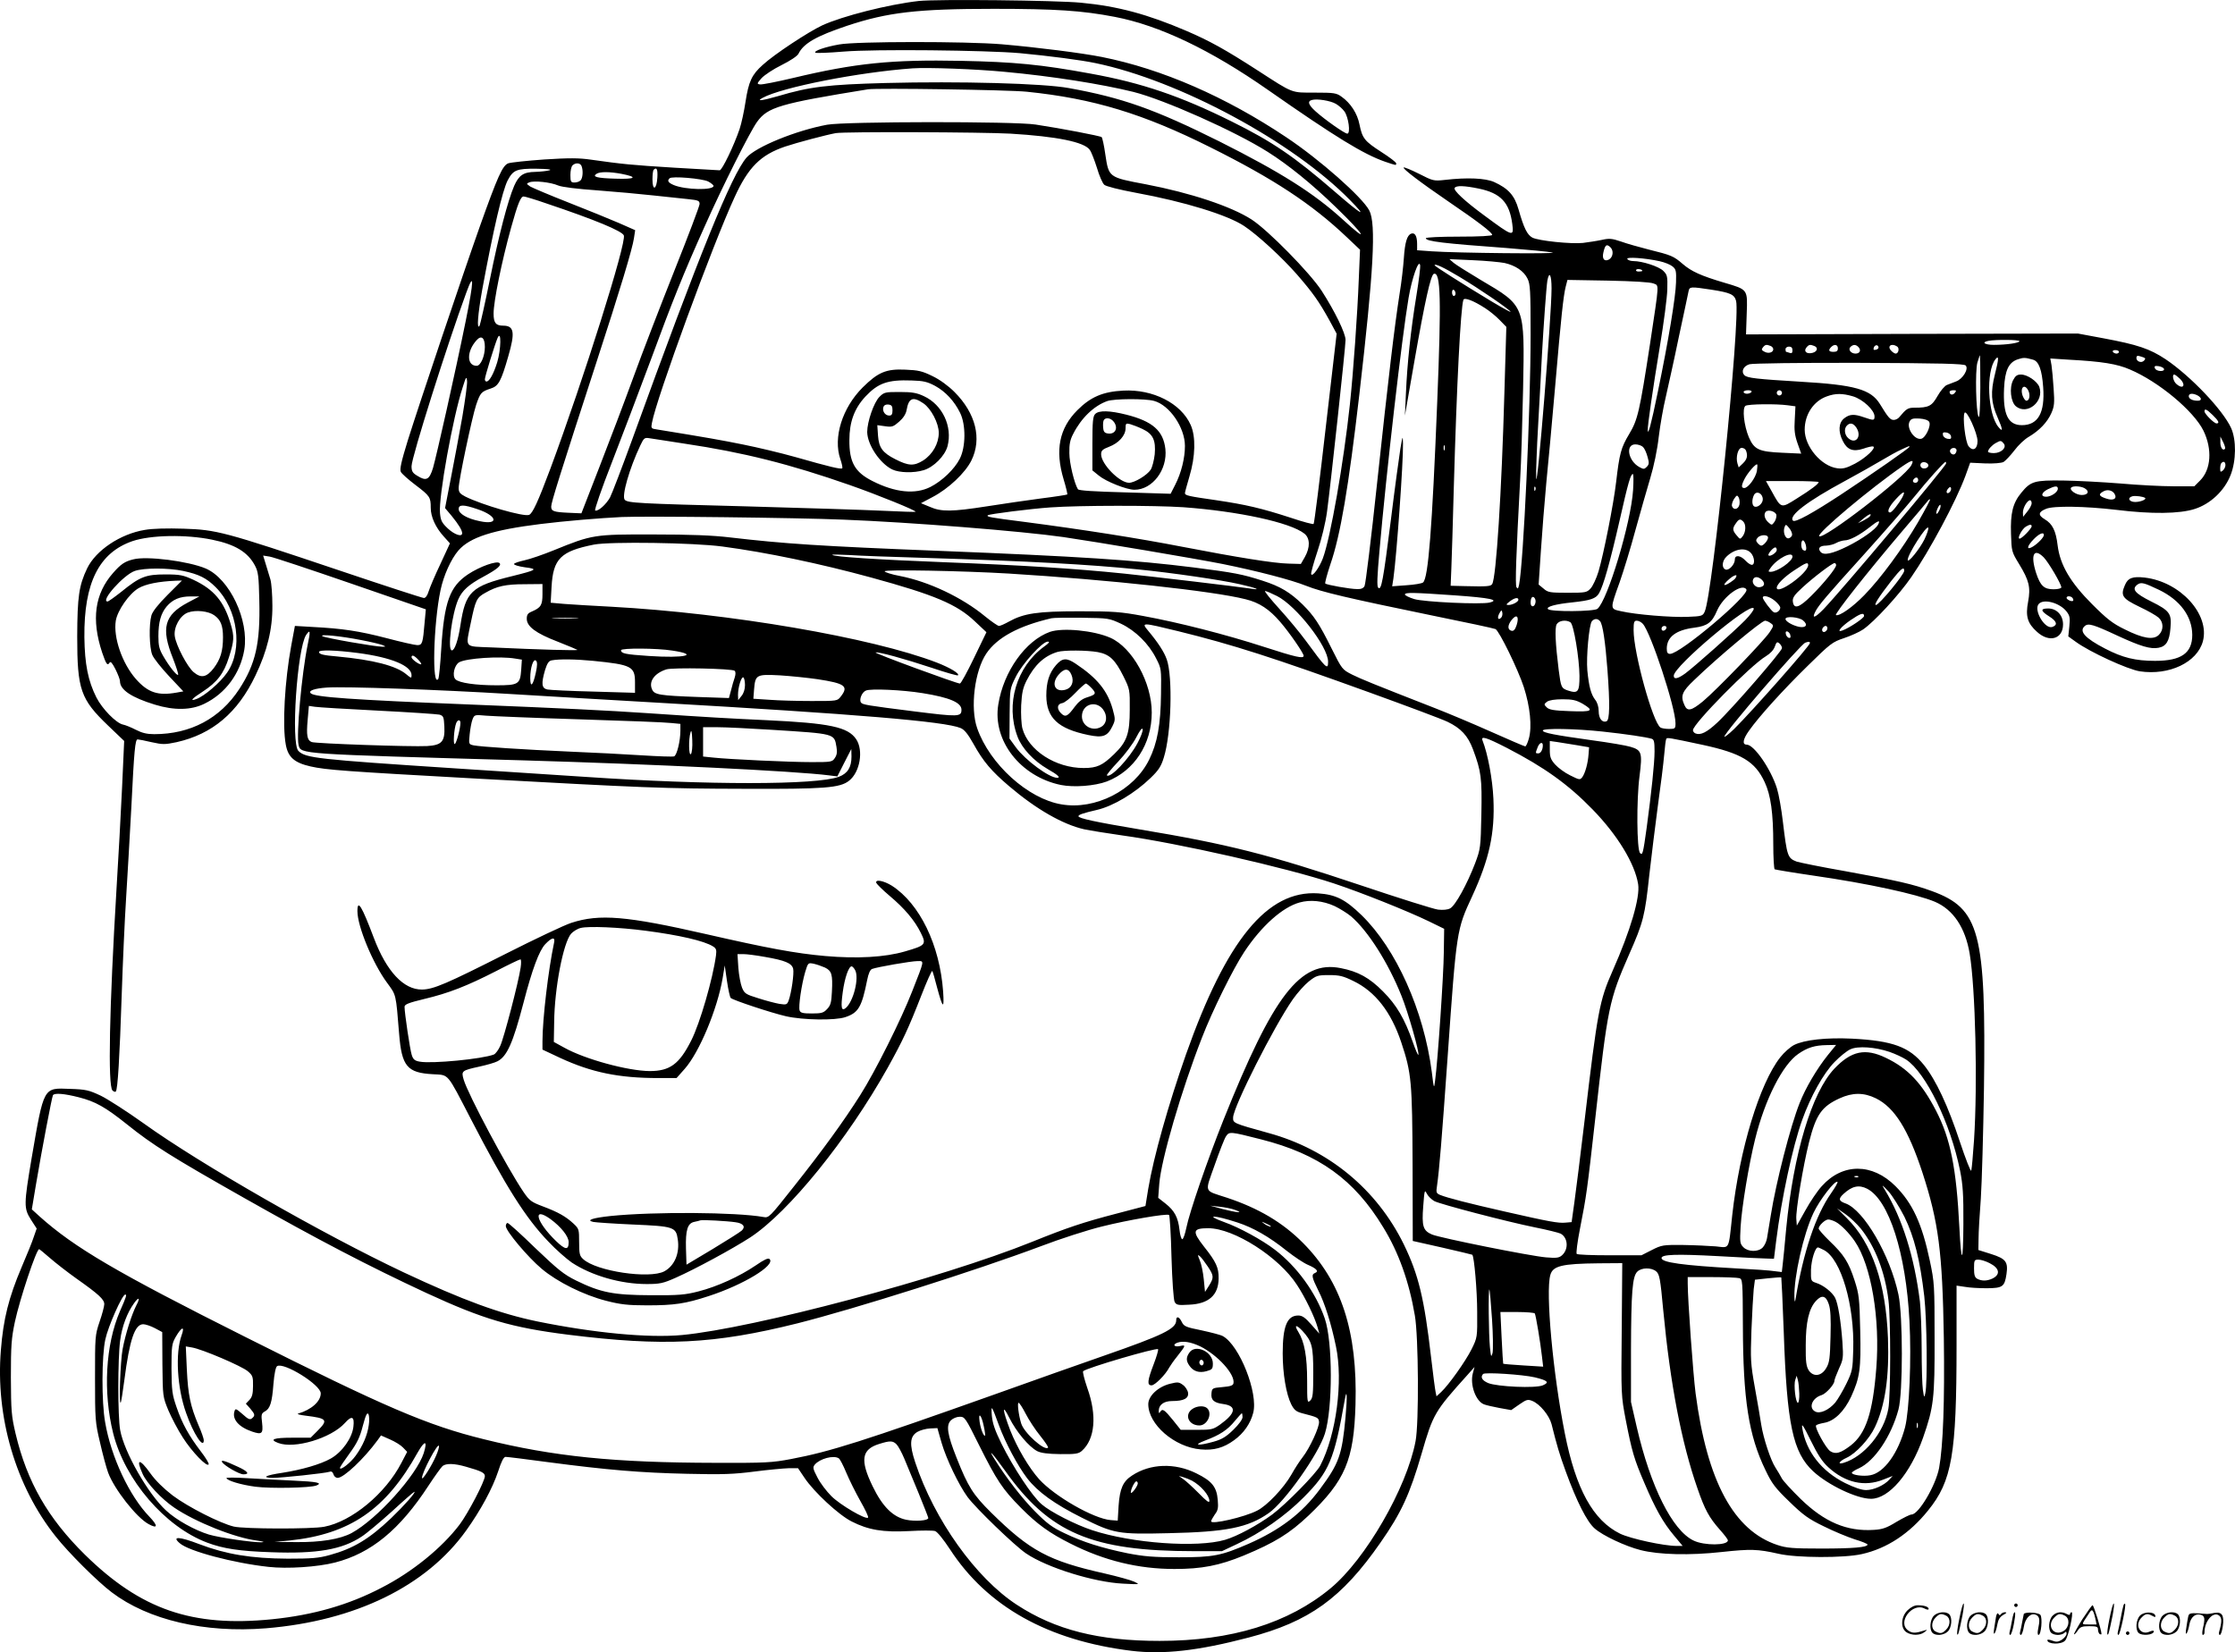 <svg version="1.0" xmlns="http://www.w3.org/2000/svg"
  viewBox="0 0 1280.209 946.453"
 preserveAspectRatio="xMidYMid meet">
<g transform="translate(-0.273,946.552) scale(0.1,-0.1)"
fill="#000000" stroke="none">
<path d="M5266 9460 c-176 -20 -439 -87 -554 -140 -79 -37 -275 -166 -340
-226 -63 -56 -81 -95 -99 -212 -8 -53 -23 -123 -34 -156 -32 -94 -100 -236
-114 -236 -7 0 -125 7 -261 15 -242 15 -294 20 -477 46 -69 10 -125 10 -267 1
-99 -7 -192 -17 -206 -22 -33 -13 -60 -73 -164 -365 -102 -288 -343 -1005
-411 -1221 -38 -123 -48 -168 -40 -182 5 -10 43 -44 84 -75 83 -63 87 -70 87
-130 0 -53 28 -113 74 -164 l36 -40 -55 -119 c-31 -65 -61 -136 -67 -156 -7
-23 -17 -38 -27 -38 -9 0 -230 72 -491 160 -654 220 -697 231 -886 237 -95 3
-177 1 -222 -7 -140 -23 -280 -117 -330 -220 -47 -99 -56 -161 -57 -390 0
-305 19 -360 178 -512 l91 -87 -12 -266 c-7 -147 -21 -409 -32 -583 -41 -684
-50 -1126 -23 -1153 7 -7 16 -10 19 -6 11 10 22 193 34 557 6 179 17 426 25
550 8 124 21 358 30 520 16 327 22 390 36 390 6 0 42 -7 80 -16 64 -14 76 -14
143 0 205 46 351 169 452 382 67 139 98 266 97 399 0 61 -5 128 -11 150 -7 22
-19 62 -27 89 l-15 49 38 -6 c20 -3 230 -73 465 -154 l429 -148 -7 -75 c-10
-119 -13 -130 -42 -130 -13 0 -93 18 -176 40 -158 41 -252 55 -423 64 l-102 6
-21 -113 c-37 -200 -52 -457 -31 -568 13 -71 49 -103 142 -124 89 -20 198 -28
958 -70 949 -52 1061 -57 1525 -58 461 -2 549 5 601 46 63 49 84 174 41 238
-47 70 -151 92 -513 109 -214 10 -326 16 -679 40 -233 16 -506 29 -1025 50
-671 27 -885 42 -907 64 -16 15 21 28 93 33 102 7 641 -12 1049 -37 176 -11
559 -33 850 -50 1132 -65 1640 -107 1730 -145 22 -9 42 -34 74 -91 56 -101
102 -155 204 -242 155 -132 307 -219 430 -247 34 -7 132 -23 217 -35 320 -44
938 -184 1213 -275 157 -52 422 -158 544 -217 l88 -43 -2 -135 c-1 -128 -35
-628 -50 -735 -6 -49 -7 -48 -19 51 -46 352 -204 704 -402 897 -94 91 -148
118 -249 125 -291 19 -525 -267 -757 -923 -101 -288 -185 -585 -216 -769 l-16
-99 -160 -42 c-200 -52 -288 -82 -489 -163 -518 -209 -1594 -495 -2005 -534
-194 -18 -506 12 -830 78 -216 45 -424 121 -765 281 -460 217 -1165 620 -1490
854 -94 67 -204 138 -245 158 -68 32 -85 36 -177 39 -153 6 -148 15 -219 -397
-45 -267 -45 -287 -4 -352 l33 -51 -16 -46 c-8 -26 -40 -105 -71 -177 -73
-172 -104 -295 -118 -472 -32 -383 85 -782 314 -1069 74 -94 239 -258 321
-320 210 -159 532 -234 883 -206 511 42 919 241 1147 560 84 117 151 242 183
338 19 59 32 84 43 84 9 0 117 -13 241 -30 342 -45 531 -61 800 -67 203 -5
269 -2 385 13 77 10 165 18 195 19 l54 0 37 -55 c54 -81 196 -213 270 -250 96
-49 181 -63 330 -55 70 4 136 4 148 0 13 -4 48 -48 85 -104 213 -328 561 -523
1040 -582 183 -22 381 0 671 76 347 91 533 224 756 545 118 169 167 275 235
509 66 228 74 241 263 451 l40 45 -10 -37 c-17 -65 17 -159 64 -177 12 -5 52
-14 89 -21 l67 -12 46 32 c42 29 49 31 76 20 43 -18 96 -83 109 -132 30 -120
45 -172 82 -273 62 -170 121 -287 165 -325 46 -41 176 -102 263 -124 106 -27
283 -31 464 -11 167 18 206 17 326 -10 103 -24 376 -25 477 -2 144 32 273 117
380 250 137 169 163 320 163 945 l0 343 48 -7 c26 -5 82 -8 126 -8 90 1 101 8
112 81 10 70 -3 88 -88 115 l-73 23 1 65 c0 36 6 139 13 230 6 91 14 374 18
630 12 896 -24 1031 -298 1131 -110 40 -193 59 -496 114 -138 24 -264 50 -279
55 -52 20 -55 31 -79 230 -8 69 -23 155 -34 190 -35 111 -131 250 -173 250
-27 0 -22 31 14 81 58 82 195 233 335 370 131 129 142 137 208 159 39 13 88
35 110 50 64 44 205 197 276 300 106 153 256 434 310 580 l27 75 85 -4 c51 -2
93 2 106 8 11 7 39 36 62 66 22 30 60 66 84 79 60 36 105 83 128 135 17 39 19
58 13 141 -3 52 -9 112 -12 133 l-7 39 109 -7 c186 -10 274 -24 347 -56 165
-70 365 -237 421 -350 52 -107 44 -223 -19 -286 l-33 -33 -120 0 c-67 0 -203
7 -304 16 -101 8 -248 16 -328 17 -164 2 -185 -4 -239 -70 -49 -59 -63 -118
-59 -236 3 -100 4 -103 46 -172 58 -95 67 -134 52 -216 -16 -83 -4 -124 51
-173 70 -64 149 -41 149 43 0 52 -36 91 -85 91 -46 0 -44 -14 5 -45 45 -28 51
-50 18 -61 -43 -13 -107 96 -78 131 27 33 120 8 159 -41 20 -25 22 -37 17 -87
l-6 -57 43 -31 c81 -59 297 -158 367 -169 168 -25 328 51 361 172 41 154 -129
341 -333 365 -70 8 -97 -2 -114 -44 -26 -60 -14 -76 83 -123 49 -23 98 -51
111 -63 28 -26 29 -70 1 -98 -31 -31 -91 -21 -195 31 -70 34 -102 59 -187 144
-125 125 -184 225 -198 337 -10 85 -30 124 -74 150 -40 24 -37 42 8 60 43 18
223 15 402 -6 202 -25 362 -23 449 5 91 29 171 105 206 195 32 82 33 200 3
268 -48 105 -233 299 -376 395 -91 60 -159 83 -357 120 l-145 27 -951 -2 -950
-3 4 119 c5 140 8 137 -128 177 -135 40 -189 65 -238 107 -53 46 -66 51 -195
83 -55 14 -126 34 -159 46 -53 18 -68 19 -112 9 -28 -6 -76 -13 -106 -17 -70
-7 -252 12 -289 30 -30 16 -49 53 -80 162 -23 81 -59 120 -140 157 -50 22
-152 27 -282 12 -63 -7 -68 -6 -148 35 -46 23 -85 39 -88 36 -7 -7 97 -86 258
-196 166 -113 249 -176 249 -190 0 -6 -73 -10 -190 -10 -109 0 -190 -4 -190
-9 0 -18 103 -30 460 -56 124 -10 243 -21 265 -26 43 -9 -549 -3 -692 7 l-83
6 0 36 c0 46 -13 67 -34 59 -24 -9 -36 -51 -42 -141 -3 -45 -13 -135 -24 -201
-29 -185 -64 -478 -130 -1094 -33 -310 -65 -572 -71 -582 -6 -13 -20 -19 -42
-18 -40 0 -175 24 -183 32 -3 3 10 52 29 109 58 168 104 439 166 973 82 707
97 979 57 1055 -40 76 -283 291 -475 419 -347 232 -711 391 -1056 460 -116 23
-368 55 -575 73 -204 17 -832 17 -930 -1 -80 -14 -147 -37 -137 -47 3 -4 76
-1 161 6 178 15 815 8 1011 -9 169 -16 347 -39 433 -57 478 -99 1130 -450
1457 -784 105 -107 71 -89 -87 48 -232 201 -357 286 -591 402 -292 145 -514
221 -808 274 -282 52 -438 67 -741 73 -398 8 -606 -13 -962 -98 -93 -22 -179
-39 -190 -37 -19 3 -18 5 9 36 17 18 68 52 115 75 50 25 89 51 96 64 29 60
103 102 279 161 232 77 401 97 840 97 354 0 506 -10 693 -46 256 -49 549 -189
877 -418 388 -271 548 -369 672 -412 66 -22 63 -22 63 -9 0 6 -38 35 -85 65
-96 62 -109 78 -125 157 -12 63 -51 123 -102 159 -30 22 -43 24 -153 24 -138
0 -121 -7 -325 125 -192 124 -280 172 -410 228 -224 96 -394 142 -605 162
-144 14 -828 21 -929 10z m492 -406 c272 -25 554 -70 737 -115 178 -45 584
-226 770 -344 116 -73 252 -183 388 -315 169 -163 199 -217 40 -71 -166 151
-355 270 -705 446 -371 185 -558 251 -863 306 -146 27 -627 40 -1050 29 -331
-9 -434 -21 -615 -75 -95 -27 -128 -31 -89 -10 112 61 552 147 859 169 88 6
362 -4 528 -20z m127 -114 c381 -39 666 -126 1050 -318 363 -181 582 -325 782
-515 l76 -72 -7 -165 c-8 -206 -31 -530 -51 -720 -36 -336 -111 -765 -155
-883 -21 -55 -61 -109 -67 -90 -2 6 14 64 36 130 24 72 46 161 55 228 20 148
106 943 106 983 0 39 -61 164 -137 282 -67 103 -308 348 -401 408 -118 76
-351 153 -607 202 -213 40 -211 39 -231 171 -7 51 -17 95 -21 99 -8 7 -233 50
-378 72 -119 19 -1093 18 -1195 -1 -178 -33 -406 -126 -461 -188 -85 -98 -268
-547 -656 -1618 -58 -159 -115 -308 -126 -329 -23 -41 -68 -81 -85 -75 -6 2
37 126 95 274 58 149 156 408 219 577 130 353 192 507 311 772 103 232 261
546 302 603 61 85 130 105 636 187 52 8 805 -3 910 -14z m1769 -69 c16 -9 38
-28 49 -43 24 -32 37 -128 17 -128 -15 0 -130 81 -182 128 -41 37 -48 58 -20
65 29 8 105 -4 136 -22z m-1864 -171 c267 -16 424 -48 455 -93 9 -12 27 -59
41 -103 13 -45 32 -88 42 -97 10 -9 85 -28 182 -46 278 -51 524 -127 619 -190
77 -51 217 -180 302 -277 92 -106 126 -154 187 -264 l41 -76 -63 -542 c-34
-298 -65 -544 -69 -548 -3 -3 -61 12 -129 35 -169 55 -259 76 -428 101 -160
23 -180 27 -180 41 0 5 12 48 26 96 34 114 37 227 7 294 -55 124 -216 206
-386 197 -117 -6 -187 -36 -263 -112 -104 -104 -129 -229 -79 -396 14 -46 23
-85 21 -87 -2 -2 -71 -13 -152 -23 -82 -11 -221 -31 -309 -45 -199 -31 -261
-32 -326 -3 l-51 21 66 35 c92 48 188 139 223 210 61 124 25 270 -97 392 -35
35 -84 71 -126 91 -59 29 -81 34 -156 37 -110 5 -156 -15 -244 -102 -117 -117
-170 -287 -128 -410 9 -26 14 -50 11 -53 -7 -7 -71 8 -267 64 -85 24 -220 56
-300 72 -123 25 -208 40 -497 87 -30 4 -32 7 -26 37 25 140 349 1024 473 1292
79 173 149 243 290 291 69 23 235 67 290 77 51 9 841 6 1000 -3z m-2456 -186
c10 -26 7 -69 -6 -82 -7 -7 -22 -12 -35 -12 -20 0 -23 5 -23 43 0 24 5 48 12
55 17 17 45 15 52 -4z m-184 -24 c-14 -4 -50 -8 -80 -9 -69 -1 -95 -19 -122
-80 -37 -86 -88 -283 -139 -535 -28 -138 -55 -257 -59 -266 -18 -29 -10 67 15
207 65 351 115 563 145 624 32 61 51 69 165 68 65 -1 91 -4 75 -9z m618 -42
c-4 -69 -28 -79 -28 -10 0 27 3 52 7 55 17 17 24 3 21 -45z m-207 22 c99 -19
83 -32 -33 -28 -107 3 -135 11 -108 28 20 13 75 12 141 0z m498 -44 c17 -9 31
-21 31 -25 0 -27 -161 -23 -227 4 -33 14 -40 25 -25 39 12 14 187 -1 221 -18z
m-859 -23 c21 -9 109 -20 225 -28 105 -8 249 -21 320 -29 72 -8 160 -17 198
-21 59 -6 67 -9 67 -28 0 -11 -65 -183 -144 -381 -79 -199 -185 -473 -235
-611 -50 -137 -138 -369 -195 -515 l-103 -265 -69 3 c-91 4 -104 9 -104 36 0
23 49 180 259 826 137 420 206 650 215 711 l7 46 -93 41 c-51 22 -181 75 -288
117 -107 42 -206 84 -220 92 -23 16 -23 17 -5 24 27 11 121 1 165 -18z m5274
-18 c125 -26 175 -80 191 -202 10 -76 5 -74 -160 48 -113 83 -179 145 -170
158 9 15 57 13 139 -4z m-5344 -84 c283 -95 436 -159 446 -184 16 -42 -230
-823 -421 -1337 -70 -187 -102 -257 -122 -264 -31 -12 -269 57 -365 105 -31
16 -38 25 -38 49 0 43 76 403 100 476 24 70 29 76 84 94 44 14 59 41 100 184
40 137 34 176 -29 176 -42 0 -55 16 -55 69 0 70 46 297 101 495 37 133 54 176
71 176 8 0 65 -17 128 -39z m6098 -253 c19 -19 14 -56 -9 -69 -27 -14 -41 4
-32 41 10 44 19 50 41 28z m282 -79 c27 -6 60 -19 72 -29 21 -16 23 -27 21
-92 -2 -82 -43 -332 -104 -626 -39 -190 -57 -256 -58 -220 -1 28 28 228 70
483 22 132 41 277 42 322 2 76 0 84 -23 107 -25 25 -120 56 -172 56 -15 0 -30
5 -34 12 -8 13 100 6 186 -13z m-889 -10 c62 -14 110 -46 131 -89 16 -31 18
-69 18 -320 0 -432 -41 -1308 -66 -1434 -5 -23 -8 -26 -15 -14 -8 15 -2 183
21 613 6 99 13 335 17 525 9 481 13 471 -243 622 -72 43 -142 87 -155 98 l-24
21 134 -6 c74 -3 156 -11 182 -16z m-505 -186 c-33 -201 -53 -393 -60 -558
l-6 -130 55 315 c59 337 93 492 111 497 39 12 43 -144 19 -737 -29 -722 -51
-1006 -81 -1031 -7 -6 -50 -13 -95 -16 l-82 -6 7 44 c19 135 57 668 55 774 -1
47 -2 46 -15 -30 -7 -44 -32 -226 -54 -405 -45 -354 -55 -409 -73 -391 -8 8
-6 63 7 208 40 458 129 1228 167 1452 19 113 58 223 66 189 3 -10 -7 -89 -21
-175z m249 105 c110 -66 280 -182 290 -198 4 -6 -45 21 -107 58 -176 106 -328
203 -328 208 0 12 52 -12 145 -68z m1045 36 c0 -2 -9 -4 -21 -4 -11 0 -18 4
-14 10 5 8 35 3 35 -6z m-520 -101 c0 -159 -82 -1165 -88 -1088 -2 22 3 166
12 320 9 154 18 330 21 390 9 162 25 385 31 423 11 58 24 33 24 -45z m-6220
-188 c-60 -296 -167 -771 -187 -840 -21 -69 -39 -77 -90 -45 -27 16 -33 26
-33 55 0 50 205 699 314 995 45 124 44 72 -4 -165z m6803 217 c34 -14 35 13
-19 -347 -60 -389 -70 -434 -120 -517 -46 -77 -55 -110 -74 -273 -14 -124 -72
-415 -101 -513 -12 -40 -33 -84 -45 -97 -22 -24 -29 -25 -133 -25 -101 0 -112
2 -137 24 l-28 23 13 194 c7 107 21 282 31 389 11 107 33 353 50 545 35 410
48 526 61 578 l10 39 232 -4 c149 -3 242 -9 260 -16z m333 -36 c108 -17 131
-27 141 -64 26 -103 -134 -1685 -180 -1781 -11 -24 -17 -26 -97 -29 -95 -4
-299 13 -381 32 -65 14 -65 10 -9 166 22 63 63 196 90 297 28 101 66 235 85
298 21 69 41 165 49 238 8 67 26 169 40 227 13 58 48 213 75 345 28 132 54
250 56 263 6 26 11 26 131 8z m-1466 -22 c0 -8 -4 -14 -10 -14 -5 0 -10 9 -10
21 0 11 5 17 10 14 6 -3 10 -13 10 -21z m170 -84 c25 -16 62 -46 83 -68 l38
-39 -11 -374 c-16 -574 -47 -1062 -70 -1099 -8 -14 -32 -15 -157 -12 l-81 2 4
98 c2 53 9 261 14 462 17 598 39 1029 55 1078 6 15 57 -4 125 -48z m-5659
-309 c-21 -68 -45 -111 -62 -111 -5 0 -9 6 -9 13 0 15 58 203 73 237 22 48 20
-65 -2 -139z m-71 87 c0 -53 -24 -108 -47 -108 -58 0 -58 84 0 147 27 30 47
14 47 -39z m8790 33 c0 -10 -74 -21 -146 -21 -54 0 -74 15 -31 23 42 8 177 7
177 -2z m-1426 -27 c9 -3 16 -12 16 -19 0 -19 -28 -27 -51 -14 -16 8 -18 13
-8 25 13 16 20 17 43 8z m250 0 c25 -9 19 -33 -10 -40 -33 -8 -52 9 -34 31 14
17 21 18 44 9z m136 -14 c0 -15 -7 -20 -25 -20 -27 0 -32 9 -13 28 18 18 38
14 38 -8z m120 5 c14 -17 5 -35 -19 -35 -26 0 -44 23 -29 38 16 16 33 15 48
-3z m113 0 c0 -6 -7 -11 -16 -13 -12 -3 -15 1 -11 13 7 17 25 17 27 0z m106 6
c15 -9 9 -41 -8 -41 -5 0 -17 7 -25 16 -26 26 0 46 33 25z m-599 -22 c0 -15
-4 -19 -16 -15 -9 3 -18 6 -20 6 -2 0 -4 7 -4 15 0 8 9 15 20 15 14 0 20 -7
20 -21z m1870 -9 c0 -5 -6 -10 -14 -10 -8 0 -18 5 -21 10 -3 6 3 10 14 10 12
0 21 -4 21 -10z m-794 -204 c-1 -118 -4 -179 -10 -168 -15 26 -20 261 -7 310
7 23 13 42 15 42 1 0 2 -83 2 -184z m943 168 c3 -3 0 -9 -6 -15 -15 -15 -43
-4 -43 16 0 12 6 15 23 9 12 -3 24 -8 26 -10z m-859 -91 c-26 -103 -23 -164
15 -249 30 -68 32 -88 5 -55 -62 74 -73 319 -17 389 20 25 19 1 -3 -85z m218
82 c33 -9 51 -58 58 -157 11 -147 -29 -218 -122 -218 -79 0 -109 61 -102 211
5 103 26 148 78 166 34 11 42 11 88 -2z m-386 -33 c19 -19 -16 -78 -56 -92
-17 -7 -41 -16 -52 -20 -12 -5 -36 -33 -53 -63 -33 -58 -50 -67 -132 -67 -38
0 -47 -6 -87 -54 -7 -9 -21 -16 -32 -16 -20 0 -32 14 -79 91 -52 84 -143 110
-456 128 -249 15 -304 21 -320 37 -21 21 -6 53 29 63 17 5 288 9 628 8 467 -2
600 -5 610 -15z m1136 -19 c6 -19 -45 -16 -52 3 -5 12 0 15 21 12 14 -2 28 -9
31 -15z m89 -55 c40 -37 22 -68 -19 -31 -17 15 -25 53 -11 53 4 0 17 -10 30
-22z m-9836 -220 c-17 -95 -46 -252 -65 -348 l-34 -175 38 -45 c39 -48 60 -82
60 -99 0 -23 -43 -9 -82 27 -35 33 -41 46 -45 88 -9 91 74 550 130 721 19 61
22 65 25 36 2 -17 -11 -109 -27 -205z m2708 177 c60 -33 110 -87 143 -154 34
-68 33 -197 -2 -264 -30 -59 -101 -127 -168 -161 -87 -44 -202 -32 -332 34
-101 51 -133 108 -132 235 0 104 29 181 91 248 73 78 128 98 266 93 67 -2 89
-7 134 -31z m4676 -35 c-3 -5 -15 -10 -26 -10 -10 0 -19 5 -19 10 0 6 12 10
26 10 14 0 23 -4 19 -10z m175 -5 c0 -8 -7 -15 -15 -15 -8 0 -15 7 -15 15 0 8
7 15 15 15 8 0 15 -7 15 -15z m990 0 c-12 -15 -30 -12 -30 6 0 5 10 9 21 9 18
0 19 -2 9 -15z m-583 -20 c56 -17 123 -79 123 -115 0 -24 -5 -24 -60 -5 -57
20 -82 19 -114 -6 -32 -25 -35 -76 -8 -129 25 -51 59 -64 117 -45 25 9 51 15
57 13 20 -7 -41 -65 -103 -98 -50 -26 -69 -31 -102 -27 -92 12 -187 124 -187
221 0 88 51 164 127 191 50 18 88 18 150 0z m1974 5 c24 -14 25 -30 0 -30 -30
0 -51 11 -51 26 0 17 24 18 51 4z m-5978 -31 c89 -24 177 -153 177 -258 0 -70
-21 -155 -56 -223 l-26 -51 -261 8 c-180 5 -264 10 -270 18 -20 32 -49 149
-49 207 -1 50 4 76 22 110 46 91 119 161 195 188 39 14 219 15 268 1z m3629
-25 l45 -6 -4 -77 c-4 -59 0 -89 16 -135 l21 -59 -108 5 c-135 6 -161 18 -192
89 -28 67 -39 167 -19 180 16 10 174 12 241 3z m2435 -56 c34 -33 41 -48 22
-48 -14 0 -69 55 -69 69 0 18 12 13 47 -21z m-1347 -149 c0 -46 -26 -61 -51
-30 -19 23 -36 171 -23 192 12 19 74 -118 74 -162z m-277 110 c13 -21 -21 -93
-46 -97 -39 -8 -86 63 -66 99 8 16 19 19 56 17 29 -2 50 -9 56 -19z m-417 -33
c33 -51 -4 -99 -47 -60 -21 19 -25 54 -7 72 18 18 36 14 54 -12z m542 -49 c3
-14 -1 -18 -20 -15 -12 2 -24 11 -26 21 -3 14 1 18 20 15 12 -2 24 -11 26 -21z
m-7253 -43 c336 -50 602 -117 945 -237 160 -56 384 -147 377 -153 -2 -2 -88 1
-193 6 -104 5 -454 16 -779 25 -615 16 -678 19 -694 38 -18 22 27 179 89 310
21 44 24 47 54 42 17 -3 108 -16 201 -31z m8822 -30 c-12 -13 -27 9 -26 39 l0
32 16 -32 c9 -18 14 -36 10 -39z m-1267 31 c19 -23 -14 -55 -57 -55 -18 0 -33
4 -33 8 0 13 23 38 45 50 27 15 30 15 45 -3z m-3203 -37 c-3 -7 -5 -2 -5 12 0
14 2 19 5 13 2 -7 2 -19 0 -25z m1137 17 c9 -9 20 -34 26 -57 10 -34 9 -43 -5
-57 -14 -14 -18 -14 -42 -1 -65 36 -81 130 -23 130 16 0 36 -7 44 -15z m1526
1 c0 -7 -207 -151 -390 -272 -166 -109 -264 -163 -277 -151 -27 28 82 111 297
227 74 40 168 93 208 117 40 24 92 53 115 63 47 22 47 22 47 16z m-936 -22
c11 -29 6 -50 -18 -73 l-24 -23 -7 22 c-11 36 3 90 24 90 11 0 22 -7 25 -16z
m1206 2 c0 -8 -5 -18 -11 -22 -14 -8 -33 11 -25 25 10 16 36 13 36 -3z m-259
-85 c-38 -71 -505 -430 -528 -407 -16 15 297 277 476 400 57 39 69 40 52 7z
m97 2 c5 -17 -26 -29 -40 -15 -6 6 -7 15 -3 22 9 14 37 9 43 -7z m102 8 c0
-16 -594 -722 -702 -835 -49 -50 -69 -57 -47 -14 18 36 64 90 280 329 111 123
240 271 287 329 76 94 171 200 179 200 2 0 3 -4 3 -9z m1600 -10 c0 -10 -7
-24 -15 -31 -13 -10 -15 -9 -15 12 0 14 3 28 7 31 12 13 23 7 23 -12z m-2684
-35 c-8 -39 -50 -96 -72 -96 -18 0 -18 14 2 53 18 35 65 89 72 82 2 -2 1 -20
-2 -39z m-709 -108 c-12 -187 -146 -631 -204 -680 -20 -16 -267 -18 -283 -2
-14 14 43 29 140 39 102 11 134 21 152 52 25 43 63 177 118 418 49 217 63 265
76 265 4 0 4 -42 1 -92z m1633 57 c0 -8 -7 -15 -15 -15 -16 0 -20 12 -8 23 11
12 23 8 23 -8z m-570 -11 c0 -10 -43 -43 -125 -94 -92 -58 -89 -59 -145 43
l-32 57 151 0 c83 0 151 -3 151 -6z m-1623 -46 c-3 -8 -6 -5 -6 6 -1 11 2 17
5 13 3 -3 4 -12 1 -19z m2374 -11 c-16 -16 -26 0 -10 19 9 11 15 12 17 4 2 -6
-1 -17 -7 -23z m619 19 c0 -20 -39 -46 -67 -46 -33 0 -28 24 10 43 41 20 57
21 57 3z m151 4 c32 -17 24 -40 -14 -40 -33 0 -74 30 -60 43 10 10 52 8 74 -3z
m173 -32 c18 -29 -5 -43 -48 -28 -40 13 -45 24 -18 39 23 15 53 9 66 -11z
m-2014 -33 c0 -25 -32 -51 -50 -40 -13 8 -13 41 0 66 15 26 50 8 50 -26z m800
13 c-20 -37 -60 -88 -71 -88 -21 0 -7 33 32 75 44 48 59 53 39 13z m-934 -44
c-7 -27 -33 -32 -42 -9 -4 8 2 27 11 42 16 23 18 24 27 9 5 -10 7 -28 4 -42z
m2324 39 c9 -8 -26 -23 -57 -23 -36 0 -47 25 -15 33 17 4 63 -2 72 -10z
m-1301 -139 c-88 -151 -215 -323 -307 -417 -67 -69 -142 -122 -163 -115 -11 4
179 245 385 487 72 84 135 159 141 167 5 7 11 11 13 9 3 -2 -29 -61 -69 -131z
m651 109 c0 -10 -11 -31 -25 -48 l-24 -30 -1 25 c0 27 25 70 41 70 5 0 9 -8 9
-17z m-530 -43 c-16 -31 -23 -18 -8 15 7 15 14 23 16 17 2 -6 -2 -21 -8 -32z
m-8373 9 c115 -38 126 -93 14 -69 -74 15 -121 43 -121 70 0 26 28 26 107 -1z
m4043 11 c316 -23 613 -87 694 -151 33 -26 34 -79 3 -134 l-23 -40 -71 2 c-84
2 -290 35 -611 97 -247 48 -565 98 -902 142 -197 25 -218 29 -209 38 8 7 244
37 359 45 171 12 595 12 760 1z m3398 -45 c1 -11 -4 -29 -12 -40 -14 -19 -15
-19 -35 -1 -21 19 -27 46 -14 60 15 15 58 1 61 -19z m537 -5 c-3 -6 -21 -17
-38 -26 l-32 -16 30 26 c31 26 51 34 40 16z m-5885 -21 c388 -15 1027 -66
1264 -100 192 -28 754 -123 911 -154 198 -40 394 -91 479 -125 90 -36 240 -71
721 -170 193 -39 356 -74 364 -78 22 -12 128 -229 162 -332 36 -112 48 -227
29 -295 -7 -25 -16 -45 -21 -45 -4 0 -93 38 -196 84 -103 46 -246 106 -318
134 -361 141 -424 167 -477 193 -57 29 -58 30 -118 150 -71 143 -101 187 -166
252 -73 71 -129 104 -229 136 -118 38 -162 46 -395 76 -343 43 -653 63 -1455
95 -688 27 -891 41 -1200 77 -100 12 -226 17 -440 17 -340 1 -350 -1 -569 -90
-61 -25 -137 -51 -169 -58 -32 -7 -59 -16 -60 -21 -1 -6 27 -14 62 -19 78 -10
71 -15 -74 -51 -233 -57 -266 -89 -295 -281 -13 -86 -33 -144 -49 -144 -27 0
0 209 37 293 22 50 60 84 140 127 83 45 109 67 96 80 -15 15 -112 -19 -180
-64 -105 -70 -137 -157 -154 -429 -5 -87 -13 -163 -16 -169 -38 -61 -29 312
12 507 18 85 60 178 103 228 66 75 196 117 471 151 136 17 339 34 465 40 135
6 1005 -4 1265 -15z m5158 -11 c17 -17 15 -60 -3 -84 -15 -19 -15 -19 -35 5
-24 28 -25 40 -4 69 17 25 25 27 42 10z m772 -18 c-15 -28 -91 -82 -175 -124
-87 -43 -136 -53 -154 -32 -18 21 -5 36 32 36 18 1 43 7 57 15 14 8 35 14 48
15 30 0 86 30 142 74 51 41 66 45 50 16z m-492 -59 c-2 -9 -11 -17 -20 -19
-20 -4 -34 37 -23 65 6 16 8 16 26 -6 11 -13 18 -31 17 -40z m1372 50 c0 -13
-56 -71 -69 -71 -16 0 14 56 36 69 22 13 33 14 33 2z m-614 -75 c-28 -56 -95
-139 -96 -118 -1 31 111 205 118 184 2 -7 -8 -37 -22 -66z m684 25 c0 -13 -32
-47 -62 -66 -39 -24 -37 0 4 42 31 32 58 43 58 24z m-10492 -27 c132 -27 204
-71 245 -148 19 -36 22 -61 25 -201 6 -244 -21 -363 -115 -507 -110 -168 -279
-258 -487 -258 -42 0 -70 7 -105 25 -25 13 -59 27 -74 30 -39 8 -119 90 -152
155 -48 95 -67 191 -69 345 -3 312 84 485 276 551 105 35 305 39 456 8z m8912
12 c0 -16 -26 -46 -39 -46 -5 0 -14 7 -21 15 -10 12 -10 18 0 30 16 19 60 20
60 1z m216 -41 c7 -29 1 -41 -15 -30 -14 8 -14 55 -1 55 5 0 12 -11 16 -25z
m-6206 -10 c256 -34 560 -98 850 -177 366 -100 494 -154 597 -252 l66 -62 -71
-147 c-39 -81 -75 -147 -81 -147 -19 0 -493 174 -483 178 16 5 165 -36 322
-88 80 -27 147 -46 150 -43 10 10 -44 43 -121 73 -371 143 -1187 283 -1864
320 -104 5 -225 13 -269 16 l-79 7 5 91 c9 161 52 204 243 242 93 18 571 11
735 -11z m6040 -20 c0 -15 -38 -40 -47 -31 -7 7 26 46 39 46 4 0 8 -7 8 -15z
m-150 -15 c23 -23 27 -70 7 -70 -8 0 -24 11 -37 25 -28 30 -60 33 -60 6 0 -29
-34 -65 -53 -58 -24 9 -21 50 6 75 46 44 106 53 137 22z m1679 -27 c28 -29
101 -153 101 -172 0 -6 -19 -11 -45 -11 -54 0 -75 20 -99 92 -34 105 -14 148
43 91z m-6414 -3 c611 -19 949 -38 1225 -66 199 -20 474 -60 584 -85 94 -21
130 -36 61 -25 -79 12 -534 66 -725 86 -285 29 -584 48 -1030 65 -383 15 -629
31 -640 42 -3 3 42 2 100 -1 58 -4 249 -11 425 -16z m4975 7 c0 -27 -87 -87
-125 -87 -15 0 -15 2 0 23 37 53 125 98 125 64z m90 -49 c-2 -47 -180 -174
-180 -129 0 19 43 62 101 100 65 43 79 49 79 29z m160 0 c0 -17 -72 -106 -143
-176 -69 -69 -100 -78 -105 -31 -2 21 9 37 55 79 65 60 171 140 184 140 5 0 9
-5 9 -12z m390 -32 c0 -22 -144 -196 -162 -196 -13 0 18 48 88 138 56 71 74
85 74 58z m-5128 -16 c569 -35 1170 -100 1355 -147 79 -19 137 -58 198 -129
53 -61 135 -180 135 -195 0 -18 -45 -8 -227 51 -219 71 -489 140 -692 177
-130 24 -170 27 -366 27 -240 0 -318 -12 -403 -59 -25 -14 -50 -25 -57 -25 -7
0 -43 25 -80 55 -132 109 -323 199 -487 231 -49 9 -88 22 -88 27 0 11 444 3
712 -13z m4152 -36 c-57 -44 -76 -37 -22 8 18 15 35 22 37 17 1 -6 -5 -17 -15
-25z m161 0 c20 -20 15 -38 -12 -42 -24 -4 -47 22 -39 43 7 20 30 19 51 -1z
m2274 -57 c122 -59 190 -152 191 -258 0 -105 -63 -149 -213 -149 -113 0 -186
18 -286 70 -116 60 -152 100 -116 130 20 17 50 8 185 -55 134 -62 191 -79 237
-70 43 8 62 37 68 111 8 84 -3 101 -110 154 -94 47 -114 71 -79 97 21 15 37
11 123 -30z m-9259 -25 c0 -63 -9 -77 -62 -100 -22 -9 -28 -18 -28 -41 0 -44
52 -83 177 -131 59 -23 110 -45 113 -47 5 -5 -211 1 -492 14 -160 7 -149 -8
-118 144 26 126 33 142 83 169 66 38 116 49 225 49 l102 1 0 -58z m6896 27
c20 -32 -379 -369 -437 -369 -14 0 -19 7 -19 30 0 67 53 107 158 120 75 10
101 29 130 98 36 82 144 160 168 121z m-2688 -38 c110 -56 292 -289 292 -376
0 -50 -11 -39 -129 122 -33 45 -101 127 -152 183 -50 55 -86 100 -80 100 7 0
37 -13 69 -29z m1021 4 c197 -14 256 -26 196 -41 -50 -12 -376 3 -432 20 -29
9 -53 21 -53 26 0 13 47 12 289 -5z m459 -41 c-5 -28 -28 -29 -28 -1 0 13 3
27 7 30 10 11 25 -9 21 -29z m1371 10 c17 -14 31 -32 31 -39 0 -18 -24 -35
-38 -26 -15 9 -62 72 -62 83 0 17 40 7 69 -18z m1706 15 c4 -6 5 -12 2 -15 -7
-7 -37 7 -37 17 0 13 27 11 35 -2z m-3175 -9 c0 -12 -34 -30 -57 -30 -15 0
-14 4 7 20 27 21 50 26 50 10z m1299 -117 c-65 -66 -288 -264 -343 -305 -43
-31 -66 -36 -66 -13 0 54 444 427 458 385 3 -7 -20 -37 -49 -67z m-1398 14
c-17 -17 -24 -1 -10 25 12 21 14 21 17 4 2 -10 -1 -23 -7 -29z m2079 10 c0
-12 -83 -68 -124 -83 -36 -14 -11 19 45 58 57 39 79 47 79 25z m-1990 -52 c-8
-25 -17 -35 -28 -33 -25 5 -25 31 -1 62 29 37 45 21 29 -29z m-5387 38 c-35
-2 -91 -2 -125 0 -35 2 -7 3 62 3 69 0 97 -1 63 -3z m3120 -30 c83 -39 160
-115 202 -199 30 -58 30 -61 28 -204 -2 -176 -21 -281 -68 -376 -86 -176 -309
-290 -503 -256 -191 32 -410 230 -482 436 -41 116 -15 329 53 429 62 91 184
157 372 201 11 3 90 4 175 3 152 -2 156 -3 223 -34z m3907 19 c31 -25 18 -45
-23 -37 -37 8 -77 31 -77 45 0 18 77 11 100 -8z m-1162 -5 c15 -17 30 -118 42
-276 15 -200 13 -290 -5 -297 -25 -10 -45 16 -45 58 0 25 -8 50 -20 65 -24 31
-36 76 -45 168 -7 79 10 262 26 282 14 16 33 17 47 0z m-170 -6 c19 -11 51
-207 52 -307 0 -92 -8 -103 -66 -84 -38 13 -40 17 -53 117 -19 152 -23 240
-12 262 12 22 54 28 79 12z m415 -9 c46 -51 187 -479 187 -569 0 -31 -2 -33
-37 -33 -21 0 -43 4 -49 8 -44 29 -154 427 -154 558 0 46 3 54 18 54 11 0 26
-8 35 -18z m732 4 c19 -13 18 -15 -6 -52 -33 -50 -305 -332 -382 -396 -66 -54
-89 -59 -105 -23 -25 54 -16 78 56 146 139 134 385 339 405 339 7 0 22 -6 32
-14z m-3394 -46 c313 -77 546 -152 1096 -351 210 -76 411 -151 447 -168 77
-37 117 -80 146 -158 47 -126 52 -164 48 -372 -4 -192 -5 -198 -36 -281 -46
-120 -113 -242 -143 -258 -15 -8 -41 -10 -69 -7 -25 3 -225 66 -445 140 -526
176 -756 235 -1267 320 -251 42 -348 63 -348 75 0 9 28 18 105 36 93 21 218
96 308 183 47 45 61 68 76 117 43 136 52 463 17 562 -15 43 -50 97 -107 165
-40 48 -37 48 172 -3z m2797 18 c-6 -18 -28 -21 -28 -4 0 9 7 16 16 16 9 0 14
-5 12 -12z m922 -2 c0 -8 -7 -16 -15 -20 -15 -5 -21 14 -8 27 11 12 23 8 23
-7z m-8705 -94 c-34 -165 -66 -517 -52 -574 14 -53 -10 -51 1287 -88 752 -22
1556 -61 1752 -86 l47 -6 40 79 40 78 1 -43 c0 -62 -22 -97 -72 -116 -127 -48
-754 -48 -1446 -1 -117 8 -454 30 -750 49 -794 52 -859 59 -900 100 -44 43 -7
586 44 664 24 36 26 22 9 -56z m8493 54 c3 -12 -1 -17 -10 -14 -7 3 -15 13
-16 22 -3 12 1 17 10 14 7 -3 15 -13 16 -22z m-8186 -27 c53 -10 107 -23 120
-28 22 -9 22 -10 1 -10 -35 -1 -327 50 -343 60 -22 14 105 1 222 -22z m8138
-46 c0 -18 -290 -352 -371 -427 -60 -56 -95 -73 -124 -62 -8 3 -15 11 -15 19
0 36 331 372 417 423 26 16 45 36 52 56 9 26 13 29 26 18 8 -7 15 -19 15 -27z
m160 29 c0 -16 -331 -390 -434 -492 -31 -30 -56 -49 -56 -44 0 23 434 526 463
538 19 7 27 7 27 -2z m-6517 -43 c160 -24 72 -45 -134 -31 -134 9 -159 14
-159 33 0 13 205 12 293 -2z m-1800 -14 c191 -25 307 -73 307 -127 0 -19 -2
-18 -30 5 -58 49 -190 83 -395 102 -82 7 -105 13 -105 26 0 13 93 11 223 -6z
m347 -40 c13 -14 19 -25 14 -25 -14 0 -54 30 -54 41 0 16 16 10 40 -16z m554
8 l38 -6 -4 -60 c-6 -81 -16 -87 -142 -87 -119 0 -214 14 -234 34 -21 20 -7
82 21 98 41 23 235 36 321 21z m118 -80 c-16 -75 -32 -91 -32 -31 0 59 18 114
33 99 8 -8 8 -27 -1 -68z m329 67 c219 -22 239 -32 239 -123 l0 -60 -237 7
c-131 3 -250 9 -265 12 -33 7 -36 33 -13 112 12 38 21 52 38 55 42 8 135 7
238 -3z m810 -57 c6 -6 6 -20 0 -39 -6 -16 -15 -49 -21 -73 l-12 -44 -176 6
c-221 8 -251 13 -264 43 -21 45 13 93 81 115 35 12 379 5 392 -8z m474 -48
c158 -24 180 -40 134 -99 -20 -26 -20 -26 -168 -26 -81 0 -190 3 -241 7 l-92
6 4 53 c7 85 13 88 148 81 63 -4 160 -14 215 -22z m-415 -34 c0 -24 -8 -48
-20 -62 l-19 -24 -1 30 c0 43 19 107 31 100 5 -4 9 -23 9 -44z m1018 -46 c155
-25 222 -54 222 -95 0 -41 -18 -41 -266 -10 -278 35 -302 39 -310 52 -11 17 6
59 29 68 27 12 208 4 325 -15z m3779 -60 c69 -41 57 -48 -72 -43 -93 3 -119 8
-133 22 -16 16 -16 18 2 32 13 9 45 14 90 14 56 0 77 -5 113 -25z m-6900 -40
c180 -9 339 -20 353 -23 23 -7 25 -13 28 -68 4 -86 -14 -107 -99 -112 -86 -5
-639 14 -661 23 -26 10 -31 38 -23 127 l7 80 34 -5 c18 -3 181 -13 361 -22z
m1158 -50 c259 -8 494 -17 523 -21 l52 -5 0 -39 c0 -58 -20 -141 -36 -147 -7
-3 -91 0 -186 6 -95 6 -279 16 -408 21 -272 12 -513 28 -554 36 -28 6 -29 7
-23 63 3 31 10 69 16 85 11 28 12 28 79 22 37 -3 279 -13 537 -21z m-685 -20
c0 -31 -22 -115 -32 -121 -11 -7 -5 87 8 120 8 20 24 21 24 1z m1786 -40 c362
-23 355 -21 368 -98 5 -28 3 -45 -9 -63 -15 -23 -20 -24 -133 -24 -127 0 -472
16 -564 26 l-58 6 0 84 0 84 83 0 c46 0 186 -7 313 -15z m-466 -139 c-12 -12
-14 84 -2 124 5 18 8 5 10 -44 2 -39 -2 -74 -8 -80z m5223 129 c138 -15 244
-31 280 -41 14 -4 17 -17 17 -72 0 -68 -18 -236 -45 -437 -21 -152 -24 -160
-38 -146 -19 19 -21 305 -3 441 17 134 13 149 -53 168 -22 7 -121 24 -218 37
-215 30 -283 43 -283 56 0 14 185 11 343 -6z m-550 -93 c215 -111 352 -209
492 -353 143 -147 242 -310 261 -428 12 -76 -44 -266 -146 -496 -76 -172 -86
-227 -161 -860 -23 -192 -49 -402 -58 -465 l-16 -115 -35 -3 c-41 -4 -91 5
-350 64 -203 46 -328 78 -369 95 -21 9 -23 14 -17 52 13 91 27 262 61 742 51
725 51 724 141 918 97 211 130 359 121 557 -5 112 -32 257 -62 333 -12 29 19
20 138 -41z m1122 17 c222 -48 301 -95 356 -214 35 -75 49 -177 49 -355 0 -76
4 -141 8 -144 4 -2 104 -19 221 -36 313 -45 592 -106 697 -150 105 -45 174
-148 199 -297 33 -197 46 -744 25 -1068 -6 -88 -13 -167 -16 -175 -3 -8 -32
66 -65 165 -68 206 -137 354 -206 440 -84 104 -179 139 -413 151 -146 7 -272
-7 -330 -36 -22 -11 -58 -43 -80 -71 -118 -150 -233 -527 -275 -904 -22 -205
-13 -187 -94 -179 -37 3 -122 7 -188 8 -114 1 -122 0 -179 -29 l-59 -30 -182
0 c-100 0 -185 3 -189 8 -4 4 4 69 19 145 37 188 41 217 87 627 72 646 79 680
195 945 81 183 90 220 115 454 12 105 34 283 49 396 16 113 32 243 36 290 4
47 9 88 12 93 5 9 11 8 208 -34z m-720 -2 l70 -12 -3 -40 c-4 -54 -19 -106
-35 -130 -14 -18 -16 -18 -70 9 -31 15 -69 43 -86 62 -26 29 -31 43 -31 85 l0
50 43 -6 c23 -4 74 -12 112 -18z m-195 -1 c0 -25 -12 -46 -26 -46 -17 0 -17 1
-4 34 10 28 30 35 30 12z m-1192 -921 c29 -14 71 -40 93 -58 98 -84 214 -267
289 -455 39 -96 105 -330 97 -339 -3 -2 -17 31 -32 74 -46 132 -93 212 -170
289 -78 79 -144 115 -243 134 -231 46 -385 -154 -671 -869 -93 -233 -195 -529
-213 -619 -7 -34 -17 -64 -23 -65 -5 -1 -13 23 -16 53 -8 71 -28 110 -80 151
l-42 33 6 80 c11 139 126 534 244 836 60 156 180 398 243 493 99 149 219 256
317 283 61 17 133 10 201 -21z m107 -429 c125 -60 216 -177 274 -351 59 -176
63 -227 65 -704 l1 -434 169 -38 c93 -21 170 -40 172 -41 11 -11 28 -207 28
-328 1 -145 1 -146 -32 -213 -35 -70 -131 -205 -175 -246 l-26 -24 -5 24 c-3
13 -15 103 -26 199 -39 338 -72 474 -156 647 -155 316 -431 544 -774 638 -206
57 -205 57 -204 90 3 64 234 521 342 676 26 37 67 83 92 103 42 33 50 36 115
36 60 0 81 -5 140 -34z m2717 -425 c-63 -79 -127 -187 -161 -274 -53 -133
-135 -454 -165 -642 -9 -55 -19 -115 -22 -133 -3 -18 -14 -42 -25 -53 -26 -26
-83 -25 -110 2 -20 20 -21 29 -16 118 7 115 47 356 83 501 56 227 157 427 248
489 52 36 94 49 163 50 l53 1 -48 -59z m354 19 c32 -11 75 -31 95 -44 113 -75
254 -364 309 -636 16 -81 20 -135 19 -307 -1 -228 -12 -237 -23 -18 -17 339
-51 508 -133 667 -82 159 -162 244 -288 304 -118 57 -198 40 -295 -62 -129
-137 -234 -484 -276 -917 -8 -89 -17 -181 -20 -205 l-5 -43 -42 5 c-23 4 -123
11 -222 16 -304 17 -425 34 -425 59 0 21 83 24 325 11 137 -8 266 -14 284 -14
l35 -1 13 105 c30 239 94 538 149 691 47 132 122 267 185 331 31 32 72 65 91
73 42 20 142 13 224 -15z m-10372 -260 c95 -24 152 -56 276 -155 147 -118 255
-186 670 -421 426 -241 714 -391 1045 -545 327 -151 487 -198 812 -239 547
-68 836 -54 1313 65 326 82 1022 302 1395 442 110 42 268 93 350 113 148 37
369 75 384 66 4 -3 11 -111 14 -241 4 -138 12 -245 18 -257 10 -18 19 -20 84
-16 112 5 167 55 168 150 1 62 -14 95 -84 183 -69 88 -65 105 25 105 146 0
405 -165 508 -325 47 -71 101 -184 117 -240 l11 -39 -46 52 c-35 40 -52 52
-75 52 -64 0 -89 -62 -89 -217 0 -117 20 -234 49 -292 17 -33 29 -42 63 -51
89 -23 93 -25 96 -48 4 -28 -53 -152 -94 -204 -16 -20 -45 -65 -64 -99 -43
-76 -140 -179 -197 -207 -72 -37 -263 -81 -263 -61 0 5 10 23 21 39 18 23 21
38 17 83 -6 75 -33 109 -123 153 -123 61 -263 56 -367 -12 -53 -34 -71 -75
-78 -174 l-5 -85 -40 3 c-98 8 -321 136 -410 234 -59 66 -126 180 -166 281
-45 118 -48 157 -5 71 40 -80 112 -166 160 -191 22 -11 60 -16 132 -17 88 -1
105 2 124 19 75 67 87 203 31 359 -17 50 -28 93 -24 97 20 19 419 136 429 126
3 -3 -8 -42 -25 -86 -36 -94 -39 -121 -12 -121 19 0 80 61 101 102 7 12 27 41
45 63 51 65 52 68 16 60 -32 -7 -44 8 -15 19 32 12 77 5 132 -21 100 -50 200
-160 190 -211 -2 -13 -17 -18 -63 -22 -58 -5 -60 -6 -63 -36 -4 -38 14 -54 67
-61 80 -11 73 -53 -18 -118 -40 -28 -49 -30 -133 -30 l-92 0 -44 55 c-50 62
-61 68 -73 49 -7 -11 -9 -10 -9 5 0 34 29 56 76 56 67 0 96 15 92 47 -2 14
-15 35 -29 45 -23 17 -30 18 -74 7 -69 -17 -125 -70 -125 -117 0 -116 150
-246 300 -259 75 -7 132 9 192 53 54 39 93 94 109 156 30 113 -78 387 -174
440 -12 7 -67 21 -122 33 -90 18 -101 23 -113 48 -15 31 -32 36 -32 9 0 -48
-77 -85 -410 -201 -129 -45 -413 -145 -630 -223 -751 -267 -942 -328 -1165
-370 -110 -21 -147 -23 -435 -22 -579 1 -926 36 -1325 135 -325 80 -569 185
-1365 585 -740 371 -981 513 -1180 691 l-45 41 23 138 c34 202 92 506 98 516
9 14 66 9 148 -12z m10294 -6 c107 -53 185 -178 266 -424 93 -285 115 -454
123 -950 5 -364 -4 -616 -27 -743 -19 -100 -117 -267 -158 -267 -9 0 -47 -19
-86 -42 -57 -35 -80 -43 -130 -46 -154 -10 -282 44 -419 177 -51 50 -100 103
-108 118 -8 15 -24 43 -36 61 -28 42 -70 170 -82 247 -5 33 -21 128 -36 210
-25 140 -26 162 -20 331 4 99 10 205 13 235 l7 54 74 8 c40 4 75 7 77 5 1 -2
8 -142 14 -311 18 -532 52 -691 169 -800 86 -79 250 -157 331 -157 103 0 226
145 298 350 61 175 67 224 66 570 0 303 -1 320 -27 443 -45 213 -99 330 -197
428 -133 133 -303 133 -422 0 -24 -26 -66 -88 -93 -137 l-50 -89 -3 38 c-4 46
39 305 73 440 40 157 72 204 175 251 74 34 139 34 208 0z m-3522 -235 c331
-84 534 -230 700 -504 88 -143 148 -311 181 -505 21 -120 24 -618 4 -720 -51
-269 -287 -677 -486 -842 -242 -201 -569 -302 -980 -302 -349 0 -598 63 -818
207 -235 153 -473 487 -582 816 -34 103 -31 148 12 174 17 10 50 19 73 20 l42
2 24 -84 c27 -93 99 -243 149 -311 48 -65 271 -280 335 -323 121 -82 390 -165
555 -173 98 -5 99 -5 65 11 -19 9 -95 30 -169 47 -321 72 -428 129 -651 349
-103 102 -132 147 -198 314 -53 133 -61 186 -33 214 12 12 34 21 51 21 29 0
33 -6 110 -161 102 -204 135 -254 240 -360 94 -95 165 -146 285 -206 194 -98
389 -145 595 -145 156 0 256 19 397 77 178 74 262 126 371 229 210 200 260
318 269 636 12 418 -81 705 -301 926 -116 117 -255 199 -436 259 -134 44 -127
24 -70 186 27 77 56 152 65 165 19 29 24 28 201 -17z m3421 -215 c-3 -3 -12
-4 -19 -1 -8 3 -5 6 6 6 11 1 17 -2 13 -5z m-156 -94 c-89 -127 -159 -337
-204 -610 -3 -16 -5 -11 -6 15 -3 116 51 359 109 482 35 75 125 191 138 178 3
-2 -14 -32 -37 -65z m420 -134 c57 -117 89 -245 114 -456 15 -136 19 -496 6
-555 -6 -28 -7 -27 -14 19 -4 27 -7 133 -7 235 0 103 -5 225 -10 271 -32 257
-101 476 -201 640 -20 33 -18 32 21 -9 22 -25 63 -90 91 -145z m-213 160 c125
-65 222 -369 242 -756 12 -222 -1 -515 -25 -610 -39 -148 -120 -261 -199 -275
-39 -8 -106 1 -106 14 0 4 18 16 41 26 89 41 184 181 226 336 26 95 26 537 0
659 -48 226 -198 484 -303 522 -40 14 -42 27 -11 55 49 45 88 53 135 29z
m-2479 -71 c38 -19 413 -117 575 -150 71 -14 138 -31 148 -36 42 -23 47 -89 8
-124 -17 -15 -31 -17 -92 -12 -92 8 -605 111 -653 131 -51 22 -59 47 -50 162
7 93 8 97 21 71 8 -15 27 -33 43 -42z m-1140 -51 c53 -19 7 -15 -74 6 l-70 19
54 -6 c30 -3 71 -11 90 -19z m3583 -107 c82 -103 138 -248 158 -411 13 -107
13 -547 -1 -621 -25 -136 -138 -273 -256 -309 -39 -12 -25 10 17 29 53 24 130
107 162 175 59 124 83 291 75 510 -12 315 -91 544 -236 688 l-56 56 48 -33
c26 -18 66 -56 89 -84z m-3572 36 c90 -29 183 -82 285 -164 42 -33 96 -69 120
-79 49 -21 63 -37 41 -46 -23 -9 -20 -24 18 -101 37 -72 74 -190 101 -320 42
-200 2 -506 -90 -683 -24 -46 -196 -221 -275 -280 -83 -61 -199 -124 -270
-145 -160 -47 -534 -20 -761 55 -95 31 -240 105 -289 148 -54 45 -164 212
-231 348 -38 77 -51 117 -55 160 -5 66 -2 61 41 -56 36 -98 107 -231 161 -302
61 -79 157 -148 315 -227 182 -91 205 -95 496 -88 330 7 455 32 573 115 92 64
285 337 322 456 45 146 45 525 -1 659 -51 148 -160 298 -286 394 -73 56 -205
128 -290 158 -118 43 -56 41 75 -2z m3428 3 c30 -16 77 -64 109 -111 94 -137
146 -443 123 -728 -20 -255 -60 -375 -147 -442 -58 -44 -86 -52 -117 -32 -25
17 -89 134 -81 147 3 5 24 11 46 15 59 10 115 65 155 150 50 110 57 157 52
380 -4 184 -7 207 -32 285 -34 105 -61 148 -143 226 -34 33 -63 66 -63 72 0
17 37 52 55 52 9 0 28 -6 43 -14z m-3239 -22 c14 -12 -19 -1 -35 12 -18 14
-18 14 6 3 14 -6 27 -13 29 -15z m3171 -139 c98 -51 176 -316 168 -573 -3
-110 -5 -122 -39 -192 -20 -41 -49 -90 -64 -109 -37 -43 -88 -66 -115 -51 -40
21 -17 78 37 94 25 8 73 61 73 81 0 7 12 38 26 70 25 54 26 63 20 154 -9 122
-25 219 -42 253 -17 32 -67 72 -109 85 -29 10 -30 11 -29 75 2 57 24 128 40
128 3 0 18 -7 34 -15z m-10162 -45 c32 -28 100 -81 152 -118 129 -91 160 -120
160 -147 0 -12 -12 -58 -27 -101 -26 -77 -26 -85 -26 -324 0 -232 1 -252 28
-365 15 -66 36 -145 47 -175 35 -95 163 -258 232 -295 53 -29 55 -10 4 43
-114 118 -219 341 -253 540 -21 116 -20 380 1 475 16 75 97 257 114 257 10 0
7 -11 -30 -95 -83 -192 -98 -464 -39 -700 68 -269 297 -535 538 -626 93 -35
187 -49 366 -55 263 -10 408 15 520 90 28 18 105 83 173 144 67 62 125 112
128 112 12 0 -58 -79 -133 -151 -125 -119 -216 -174 -351 -211 -64 -18 -104
-21 -242 -21 -206 1 -353 25 -505 83 -117 45 -161 46 -112 5 51 -45 306 -113
508 -135 107 -12 279 -1 381 25 206 53 370 187 535 440 36 55 73 106 81 113
21 16 67 15 133 -4 88 -25 109 -35 109 -54 0 -29 -96 -213 -145 -278 -100
-132 -270 -271 -446 -361 -189 -99 -392 -157 -628 -181 -458 -46 -751 55
-1072 370 -212 209 -331 416 -397 693 -24 102 -26 130 -27 322 0 183 3 224 23
319 28 130 123 416 139 416 2 0 30 -23 61 -50z m6632 -48 c36 -54 37 -64 8
-111 l-23 -36 -7 72 c-4 40 -14 89 -23 109 -13 31 -13 35 0 24 8 -6 28 -33 45
-58z m4479 18 c58 -29 64 -66 15 -89 -31 -14 -60 -14 -85 -1 -15 8 -19 22 -19
60 0 47 2 50 25 50 14 0 43 -9 64 -20z m-2107 -380 c-4 -378 -3 -381 23 -518
35 -180 48 -225 107 -362 63 -148 107 -226 169 -300 l50 -60 -34 0 c-74 0
-263 41 -324 70 -155 76 -254 256 -317 575 -68 341 -111 810 -83 907 14 52 66
65 277 67 l135 1 -3 -380z m197 333 c19 -16 24 -39 41 -225 40 -420 104 -756
196 -1019 42 -122 67 -167 128 -236 25 -28 46 -55 46 -61 0 -30 -136 -31 -197
-1 -121 58 -246 308 -325 650 l-33 144 0 295 c1 335 8 423 36 451 24 24 80 25
108 2z m476 -39 c19 -5 20 -14 21 -272 1 -423 33 -629 129 -827 37 -78 56
-103 138 -182 79 -77 110 -99 197 -141 56 -28 136 -61 176 -74 41 -12 74 -26
74 -30 0 -16 -84 -23 -265 -23 -161 0 -199 3 -250 20 -251 82 -404 365 -470
870 -14 109 -45 536 -45 628 l0 37 138 0 c75 0 146 -3 157 -6z m-1416 -234 c6
-91 7 -178 3 -195 -8 -27 -9 -23 -15 34 -7 68 -10 337 -3 330 2 -2 9 -78 15
-169z m1929 85 c10 -28 13 -83 10 -185 -3 -124 -6 -150 -24 -180 -27 -48 -74
-54 -101 -14 -14 23 -18 49 -17 143 0 132 18 211 59 255 33 36 57 30 73 -19z
m-9694 -6 c-27 -53 -63 -166 -79 -252 -13 -70 -22 -317 -11 -306 3 2 12 61 21
129 30 232 60 320 108 320 13 0 43 -10 66 -22 l43 -23 1 -185 c2 -184 2 -185
34 -263 18 -42 55 -113 83 -156 52 -82 141 -174 148 -153 2 6 -19 40 -46 75
-67 88 -106 158 -138 252 -25 72 -28 94 -29 220 0 130 2 143 24 182 34 59 54
65 34 10 -37 -102 -26 -302 26 -446 41 -118 101 -209 101 -155 0 8 -13 47 -30
85 -47 111 -60 174 -67 318 l-6 134 35 -6 c57 -9 289 -108 321 -137 27 -23 30
-32 29 -84 0 -44 -5 -63 -20 -79 l-21 -22 25 -28 c28 -33 29 -40 10 -56 -12
-10 -22 -5 -54 24 -37 32 -41 34 -46 17 -15 -46 24 -91 101 -117 56 -19 64
-12 57 50 -6 47 -4 54 15 65 31 16 42 51 50 158 5 59 13 97 21 102 39 24 250
-107 250 -156 0 -46 -54 -94 -130 -116 -8 -3 12 -8 45 -12 122 -15 129 -24 66
-87 l-39 -39 -106 0 c-106 0 -133 -10 -80 -30 93 -36 303 27 382 114 40 45 56
38 49 -21 -7 -64 -64 -145 -129 -182 -58 -33 -164 -64 -278 -82 -96 -14 -123
-28 -55 -29 52 0 298 26 326 35 11 4 18 -2 22 -15 3 -11 13 -20 24 -20 35 0
151 110 228 215 l20 28 52 -23 c28 -12 62 -33 74 -46 l24 -25 -33 -63 c-91
-176 -284 -336 -442 -366 -72 -14 -459 -13 -518 1 -79 19 -262 112 -350 178
-52 40 -99 86 -128 127 -62 87 -85 86 -44 -4 24 -53 108 -143 180 -192 122
-83 347 -173 473 -189 40 -6 49 -9 27 -10 -53 -1 -238 26 -300 44 -82 25 -186
83 -245 137 -104 95 -241 335 -264 462 -14 77 -14 411 0 513 10 79 40 159 80
214 27 38 36 31 13 -12z m8010 -47 c6 -10 32 -165 41 -246 l7 -59 -113 7 c-63
4 -115 8 -116 10 -1 1 -5 68 -9 149 l-7 147 96 0 c53 0 98 -4 101 -8z m-1332
-99 c56 -61 63 -87 63 -240 0 -122 -2 -145 -17 -160 -17 -16 -18 -11 -18 113
0 139 -15 223 -51 281 -25 40 -12 43 23 6z m1331 -267 c75 -18 87 -29 47 -46
-42 -18 -261 -8 -313 13 -35 15 -46 34 -29 52 10 11 226 -3 295 -19z m1516
-93 c1 -29 -3 -53 -8 -53 -13 0 -25 103 -15 131 l8 24 7 -25 c4 -14 7 -49 8
-77z m-2599 -134 c-20 -218 -37 -266 -147 -414 -102 -138 -229 -234 -409 -313
-156 -68 -202 -77 -399 -77 -147 0 -201 5 -294 23 -146 30 -255 64 -361 115
-70 33 -100 55 -170 126 -74 75 -163 190 -231 299 -43 68 -7 28 60 -66 254
-358 497 -462 1085 -462 l158 0 85 40 c139 65 278 162 384 269 145 146 174
214 234 555 13 77 16 25 5 -95z m-1832 18 c18 -35 55 -92 83 -126 28 -35 48
-65 45 -68 -20 -21 -138 85 -154 139 -15 48 -23 118 -15 118 5 0 23 -28 41
-63z m-3763 -65 c-8 -58 -34 -119 -75 -175 -29 -41 -90 -88 -90 -70 0 5 25 42
55 83 43 59 59 92 76 158 17 64 25 79 32 67 5 -9 6 -38 2 -63z m5005 46 c0
-13 -21 -42 -53 -73 -41 -40 -66 -55 -113 -68 -89 -25 -122 -21 -48 7 83 31
128 60 170 112 20 24 38 44 40 44 2 0 4 -10 4 -22z m-1482 -53 c6 -27 9 -51 7
-53 -7 -7 -25 37 -31 79 -9 61 11 39 24 -26z m4837 -234 c97 -89 208 -114 315
-71 l54 21 -19 -21 c-30 -33 -90 -60 -133 -60 -26 0 -67 14 -120 40 -136 68
-224 181 -246 315 -5 32 5 17 48 -70 40 -81 66 -122 101 -154z m512 227 c-3
-7 -5 -2 -5 12 0 14 2 19 5 13 2 -7 2 -19 0 -25z m-8557 -146 c-41 -127 -268
-379 -413 -458 -65 -35 -177 -54 -322 -52 l-120 1 85 8 c347 36 554 178 735
504 41 72 58 71 35 -3z m2708 50 c10 -10 30 -47 45 -83 14 -35 51 -124 82
-198 30 -74 55 -137 55 -141 0 -15 -73 -21 -127 -10 -76 16 -136 76 -192 192
-73 150 -63 211 37 242 63 20 79 19 100 -2z m-2637 -64 c-25 -59 -81 -147 -81
-128 0 32 91 203 97 183 2 -5 -5 -30 -16 -55z m2306 -16 c7 -4 26 -41 43 -82
17 -41 54 -115 81 -163 28 -49 48 -91 44 -95 -13 -13 -160 73 -210 123 -28 28
-64 75 -80 107 -26 50 -28 58 -15 74 29 34 107 55 137 36z m2023 -128 c51 -28
100 -84 100 -116 0 -14 -16 -2 -62 45 -35 35 -74 71 -88 80 l-25 18 25 -7 c14
-4 36 -13 50 -20z m-310 -16 c-1 -17 -39 -67 -40 -51 0 18 22 63 32 63 4 0 8
-6 8 -12z M11534 7288 c-23 -44 -14 -125 16 -150 65 -53 163 28 134 111 -12
32 -68 71 -105 71 -22 0 -32 -7 -45 -32z m88 -62 c11 -26 5 -56 -12 -56 -6 0
-15 12 -21 27 -18 49 11 75 33 29z M5040 7192 c-32 -32 -70 -143 -70 -201 1
-73 73 -181 144 -215 40 -19 123 -21 179 -4 58 17 122 82 137 137 30 113 -29
238 -135 287 -40 19 -67 24 -138 24 -84 0 -90 -1 -117 -28z m252 -37 c44 -30
88 -114 88 -169 0 -61 -35 -123 -89 -158 -53 -33 -84 -32 -160 7 -73 37 -94
66 -99 135 l-4 60 44 -6 c40 -6 48 -3 81 26 24 21 39 44 43 68 12 68 36 78 96
37z m-177 -40 c0 -23 -5 -30 -19 -30 -24 0 -41 27 -33 49 4 11 15 16 29 14 18
-2 23 -9 23 -33z M6276 7094 c-13 -13 -16 -43 -16 -169 l0 -154 37 -30 c41
-34 159 -81 204 -81 103 0 190 115 177 234 -12 104 -73 158 -223 196 -95 24
-158 26 -179 4z m109 -48 c23 -34 5 -68 -33 -64 -21 2 -28 9 -30 31 -2 16 -1
35 2 43 9 22 44 16 61 -10z m162 -38 c60 -28 77 -64 70 -145 -4 -34 -14 -74
-23 -88 -21 -32 -93 -75 -124 -75 -55 0 -160 108 -160 163 0 21 8 29 45 43 56
21 95 65 95 106 0 28 2 30 26 24 14 -4 46 -16 71 -28z M765 6261 c-48 -12 -70
-27 -114 -77 -106 -120 -126 -267 -63 -457 23 -67 30 -77 42 -58 6 10 15 0 34
-37 14 -28 26 -59 26 -69 0 -49 66 -93 200 -134 111 -34 208 -32 283 5 122 59
206 174 229 309 28 170 -84 407 -221 466 -99 42 -339 73 -416 52z m287 -66
c90 -19 134 -41 186 -93 127 -126 158 -356 66 -489 -39 -57 -131 -136 -177
-152 -40 -15 -25 3 36 42 83 54 122 104 151 197 30 95 32 118 10 191 -38 129
-96 198 -213 253 -59 27 -76 31 -161 31 -112 0 -146 -13 -253 -100 -38 -30
-73 -55 -78 -55 -44 0 92 153 156 175 52 18 192 18 277 0z m-90 -138 c-53 -53
-86 -95 -92 -117 -15 -53 -12 -185 5 -226 8 -20 52 -75 97 -123 l81 -86 -39
-7 c-107 -19 -164 0 -233 78 -79 90 -130 239 -115 334 10 59 76 154 130 186
41 24 116 39 214 43 l35 1 -83 -83z m115 -44 c-133 -71 -153 -145 -84 -318 19
-49 33 -92 30 -95 -7 -7 -49 45 -84 105 -24 41 -29 61 -29 115 0 82 14 131 47
171 35 41 76 58 138 58 l50 0 -68 -36z m153 -72 c37 -26 50 -59 50 -126 0 -79
-14 -125 -53 -177 -41 -53 -72 -59 -115 -23 -36 30 -100 152 -108 205 -8 52
30 121 76 137 44 16 117 8 150 -16z M6017 5846 c-140 -50 -266 -227 -296 -416
-34 -207 127 -413 358 -461 75 -15 194 -6 264 20 157 61 257 214 257 395 0
171 -111 372 -237 428 -95 42 -273 59 -346 34z m-33 -84 c-159 -116 -223 -330
-153 -516 25 -67 92 -139 173 -186 58 -33 76 -50 54 -50 -46 0 -182 101 -236
174 l-37 51 1 143 c1 140 2 144 35 210 36 74 152 202 183 202 14 0 8 -8 -20
-28z m307 -32 c68 -13 99 -43 147 -139 36 -73 37 -77 36 -190 0 -138 -16 -185
-90 -256 -66 -64 -97 -79 -174 -79 -161 0 -317 101 -351 227 -6 23 -9 82 -7
132 4 73 10 100 31 142 46 90 101 141 177 164 37 11 169 10 231 -1z m227 -522
c-47 -89 -156 -203 -175 -184 -3 2 26 38 65 79 39 41 85 103 103 138 21 41 34
58 37 47 2 -10 -11 -45 -30 -80z M6052 5656 c-40 -46 -56 -98 -56 -176 1 -127
67 -189 241 -225 82 -17 109 -8 137 49 18 37 18 41 2 100 -30 105 -88 177
-211 259 -53 36 -77 34 -113 -7z m88 -56 c17 -40 1 -77 -36 -86 -59 -15 -81
34 -39 85 34 40 59 40 75 1z m116 -77 c28 -30 25 -36 -29 -53 -26 -8 -48 -26
-68 -53 -41 -56 -54 -62 -79 -37 -26 26 -22 54 8 58 12 2 46 28 74 58 29 30
56 54 61 54 4 0 19 -12 33 -27z m64 -120 c28 -36 24 -83 -11 -102 -49 -27
-109 6 -109 61 0 68 78 94 120 41z M6816 1718 c-20 -28 -20 -48 0 -76 22 -32
55 -43 98 -31 32 9 36 13 36 44 0 67 -99 113 -134 63z m79 -68 c-5 -8 -11 -8
-17 -2 -6 6 -7 16 -3 22 5 8 11 8 17 2 6 -6 7 -16 3 -22z M6832 1394 c-47 -33
-21 -94 41 -94 45 0 76 67 45 98 -17 17 -59 15 -86 -4z M1275 1090 c13 -21 98
-70 122 -70 38 0 26 17 -31 43 -75 35 -100 42 -91 27z M1300 999 c0 -14 82
-39 166 -50 85 -11 313 -7 349 7 38 15 4 22 -132 28 -82 4 -201 10 -265 14
-65 4 -118 4 -118 1z M5022 4408 c3 -7 36 -40 75 -73 87 -73 145 -142 180
-213 33 -67 29 -72 -92 -107 -114 -33 -272 -42 -455 -26 -170 15 -331 45 -685
126 -452 103 -608 117 -770 64 -38 -12 -207 -92 -375 -177 -338 -171 -414
-204 -480 -205 -105 -1 -203 103 -276 296 -69 183 -94 224 -94 153 0 -87 88
-299 169 -409 54 -74 51 -60 70 -295 15 -185 46 -222 193 -230 94 -6 77 15
218 -257 200 -387 314 -567 444 -702 43 -46 104 -99 134 -120 114 -75 280
-123 429 -123 75 0 94 4 166 36 111 49 325 165 427 231 221 145 557 560 788
973 85 153 118 223 192 413 32 82 60 145 63 140 3 -4 15 -46 27 -93 33 -123
42 -129 35 -25 -19 267 -134 504 -294 607 -47 29 -96 38 -89 16z m-1322 -274
c192 -25 337 -58 387 -90 18 -11 21 -20 17 -51 -18 -134 -92 -390 -142 -488
-68 -135 -122 -175 -238 -175 -125 1 -371 68 -489 134 l-60 33 2 114 c2 194
52 454 97 506 12 13 37 29 56 33 44 11 218 4 370 -16z m-524 -71 c-32 -150
-66 -434 -66 -562 l0 -48 100 -47 c181 -84 338 -116 564 -116 l104 0 47 53
c84 95 187 343 217 519 l12 73 13 -90 c7 -49 17 -92 21 -96 13 -13 234 -86
317 -105 97 -22 281 -25 340 -5 75 25 94 58 125 213 7 36 17 59 28 63 29 11
224 45 260 45 40 0 42 11 -31 -175 -62 -159 -209 -454 -297 -593 -93 -147
-213 -313 -379 -522 -140 -177 -144 -182 -175 -176 -156 28 -627 31 -874 6
-104 -11 -144 -24 -102 -34 14 -3 116 -10 228 -15 234 -10 247 -14 257 -85 12
-79 -18 -151 -77 -183 -84 -45 -390 0 -465 70 -20 18 -23 30 -23 97 0 73 -1
77 -32 106 -44 41 -88 66 -176 99 -66 25 -76 32 -111 83 -94 139 -317 558
-342 642 -15 51 -13 53 91 76 41 9 87 22 102 30 55 28 89 105 149 334 50 193
90 300 125 337 39 41 59 43 50 6z m1208 -79 c116 -20 154 -36 162 -68 6 -27
-10 -138 -26 -182 -9 -24 -13 -25 -53 -19 -23 4 -77 18 -120 32 -72 22 -80 27
-94 61 -8 20 -18 72 -21 114 l-5 78 34 0 c19 0 74 -7 123 -16z m-1399 -61
c-12 -83 -96 -405 -117 -449 -10 -23 -27 -45 -36 -49 -66 -26 -357 -54 -425
-41 -29 5 -38 13 -46 39 -10 31 -41 240 -41 275 0 14 22 23 113 45 139 33 244
74 412 160 71 37 134 67 139 67 4 0 5 -21 1 -47z m1743 0 c39 -19 45 -40 40
-137 -3 -62 -7 -79 -27 -100 -21 -23 -33 -26 -88 -26 -50 0 -65 3 -70 17 -8
21 11 150 32 221 16 53 17 53 48 47 18 -4 47 -14 65 -22z m173 -15 c24 -45
-10 -180 -54 -217 -25 -20 -29 3 -17 91 11 82 34 148 51 148 4 0 14 -10 20
-22z m-1745 -1426 c61 -45 104 -99 104 -132 0 -47 -19 -45 -72 6 -115 111
-138 202 -32 126z m1060 -18 c45 -6 59 -26 35 -48 -10 -9 -86 -57 -167 -106
l-149 -89 -3 92 c-3 106 9 145 47 153 14 3 31 7 36 9 12 4 155 -4 201 -11z
M2900 2442 c0 -28 127 -179 206 -245 89 -75 240 -150 369 -183 82 -21 124 -26
235 -26 153 0 218 9 352 53 200 65 384 177 349 212 -8 8 -31 -3 -79 -36 -94
-64 -222 -122 -328 -149 -77 -20 -114 -23 -274 -22 -214 1 -286 15 -427 84
-71 35 -104 62 -233 185 -82 80 -154 145 -160 145 -5 0 -10 -8 -10 -18z
M11226 194 c-10 -47 -15 -88 -12 -91 5 -6 9 7 30 110 7 37 10 67 6 67 -4 0
-15 -39 -24 -86z M11540 270 c0 -5 5 -10 10 -10 6 0 10 5 10 10 0 6 -4 10 -10
10 -5 0 -10 -4 -10 -10z M12086 194 c-10 -47 -15 -88 -12 -91 5 -6 9 7 30 110
7 37 10 67 6 67 -4 0 -15 -39 -24 -86z M12166 269 c-3 -8 -10 -41 -16 -74 -6
-33 -14 -68 -16 -77 -3 -10 -1 -18 3 -18 10 0 46 171 38 178 -2 3 -7 -1 -9 -9z
M10929 241 c-38 -38 -41 -101 -7 -125 29 -20 79 -20 104 0 18 14 18 15 1 10
-53 -17 -69 -17 -92 -2 -69 45 21 166 94 126 12 -6 21 -7 21 -1 0 12 -25 21
-62 21 -19 0 -39 -10 -59 -29z M11930 189 c-28 -45 -49 -83 -47 -85 2 -3 12 7
21 21 14 21 24 25 66 25 43 0 50 -3 50 -19 0 -11 5 -23 10 -26 6 -3 10 -3 10
1 0 20 -44 164 -51 164 -4 0 -30 -37 -59 -81z m75 4 l7 -33 -42 0 c-42 0 -42
0 -28 23 8 12 21 32 29 44 15 25 22 18 34 -34z M11080 210 c-22 -22 -27 -79
-8 -98 19 -19 66 -14 88 8 22 22 27 79 8 98 -19 19 -66 14 -88 -8z m71 0 c25
-14 25 -54 -1 -80 -23 -23 -33 -24 -61 -10 -25 14 -25 54 1 80 23 23 33 24 61
10z M11290 210 c-22 -22 -27 -79 -8 -98 19 -19 66 -14 88 8 22 22 27 79 8 98
-19 19 -66 14 -88 -8z m71 0 c25 -14 25 -54 -1 -80 -23 -23 -33 -24 -61 -10
-25 14 -25 54 1 80 23 23 33 24 61 10z M11436 204 c-3 -16 -8 -47 -11 -69 -8
-51 10 -26 19 27 5 27 15 42 34 53 18 10 22 14 10 15 -9 0 -20 -5 -24 -11 -5
-8 -9 -8 -14 1 -5 8 -10 3 -14 -16z M11537 223 c-2 -4 -7 -26 -11 -48 -4 -22
-9 -48 -12 -57 -3 -10 -1 -18 4 -18 4 0 14 28 20 62 11 58 10 81 -1 61z
M11595 220 c-1 -3 -5 -23 -9 -45 -4 -22 -9 -48 -12 -57 -3 -10 -1 -18 4 -18 5
0 13 20 17 45 7 53 44 87 74 68 17 -11 19 -28 8 -80 -4 -18 -3 -33 2 -33 16 0
24 99 11 115 -12 14 -87 18 -95 5z M11760 210 c-22 -22 -27 -79 -8 -98 7 -7
24 -12 38 -12 14 0 31 5 38 12 9 9 12 8 12 -5 0 -9 -12 -24 -26 -34 -21 -13
-32 -15 -55 -6 -16 6 -29 8 -29 3 0 -24 81 -27 102 -2 18 19 50 162 37 162 -5
0 -9 -5 -9 -10 0 -7 -6 -7 -19 0 -30 16 -59 12 -81 -10z m71 0 c29 -16 25 -65
-6 -86 -56 -37 -103 28 -55 76 23 23 33 24 61 10z M12261 211 c-23 -23 -28
-80 -9 -99 19 -19 88 -13 88 9 0 5 -11 4 -24 -2 -54 -25 -89 38 -46 81 23 23
33 24 62 9 16 -9 19 -8 16 3 -8 22 -64 22 -87 -1z M12390 210 c-22 -22 -27
-79 -8 -98 19 -19 66 -14 88 8 22 22 27 79 8 98 -19 19 -66 14 -88 -8z m71 0
c25 -14 25 -54 -1 -80 -23 -23 -33 -24 -61 -10 -25 14 -25 54 1 80 23 23 33
24 61 10z M12536 201 c-3 -14 -8 -44 -11 -66 -8 -51 10 -26 19 27 8 41 35 63
66 53 22 -7 24 -21 11 -77 -5 -22 -5 -38 0 -38 5 0 9 6 9 13 0 68 51 125 85
97 15 -13 15 -35 -1 -92 -3 -10 -1 -18 4 -18 6 0 13 23 17 50 9 63 -5 84 -49
76 -17 -4 -35 -6 -41 -6 -101 8 -104 7 -109 -19z M12180 110 c0 -5 5 -10 10
-10 6 0 10 5 10 10 0 6 -4 10 -10 10 -5 0 -10 -4 -10 -10z"/>
</g>
</svg>
